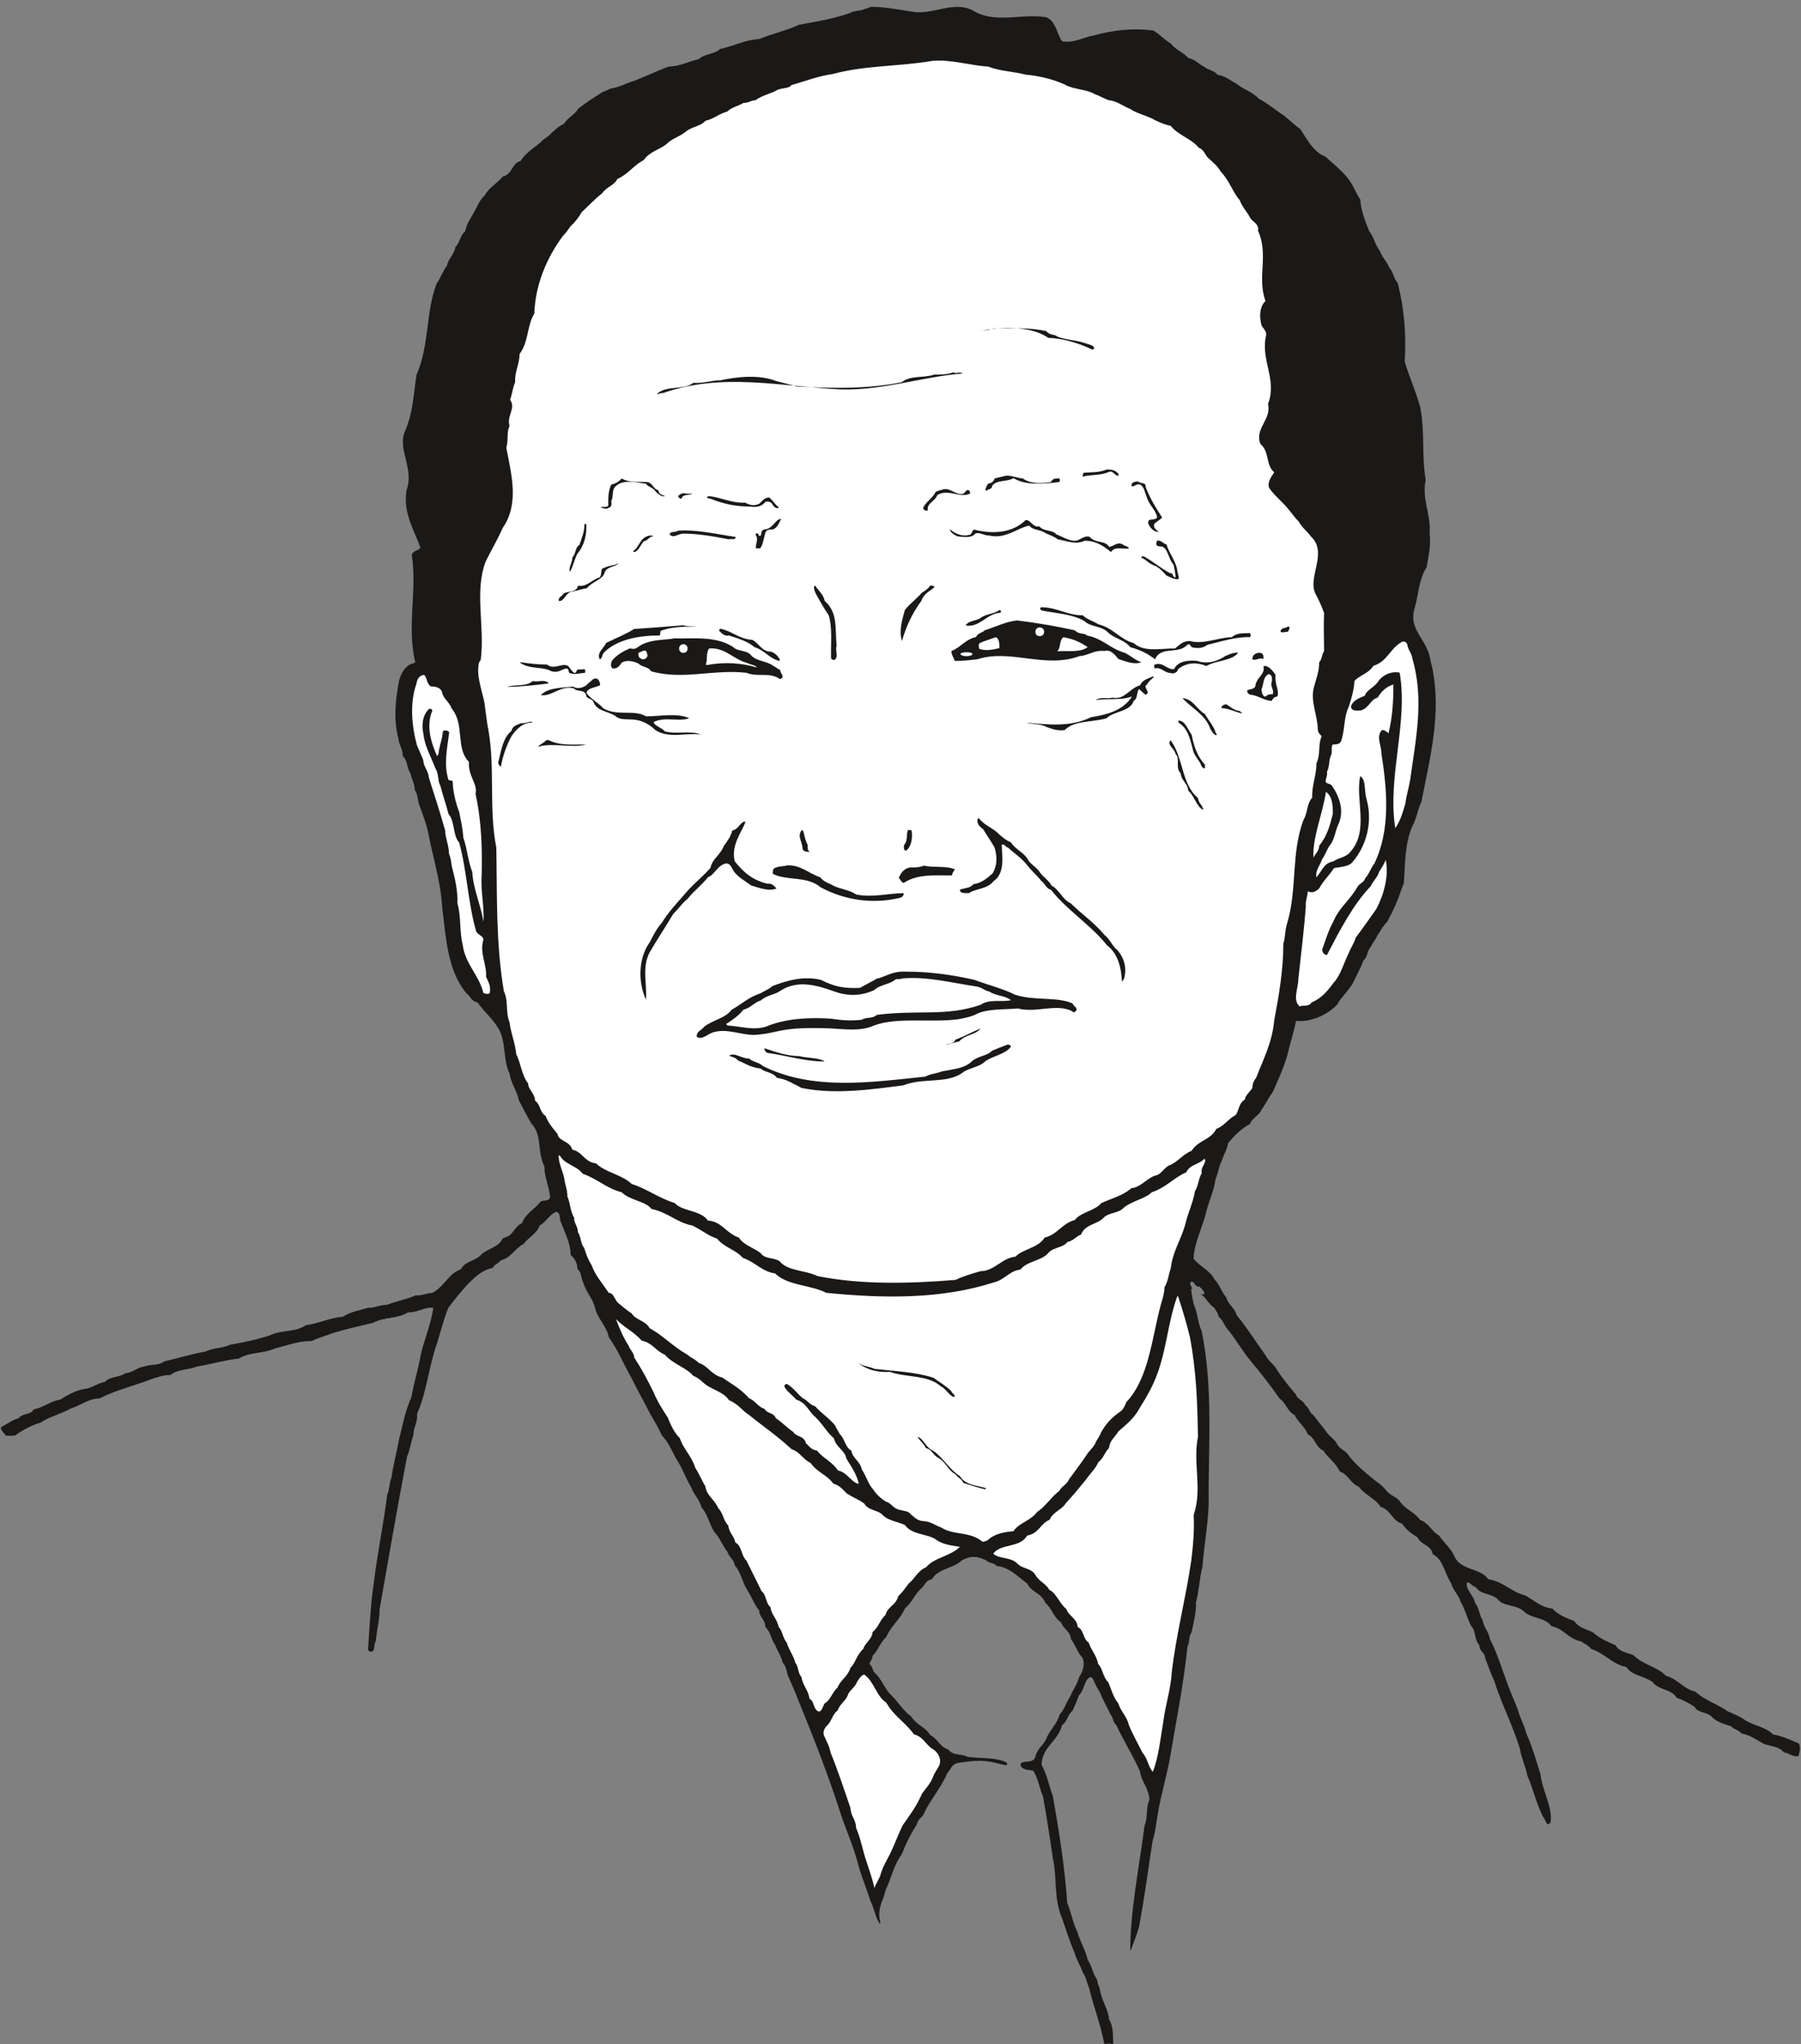 <svg xmlns="http://www.w3.org/2000/svg" xml:space="preserve" width="641.575" height="728.164" fill-rule="evenodd" stroke-linejoin="round" stroke-width="28.222" preserveAspectRatio="xMidYMid" version="1.2" viewBox="0 0 16975 19266"><rect x="0" y="0" width="16975" height="19266" fill="#808080" stroke="none"/><defs class="ClipPathGroup"><clipPath id="a" clipPathUnits="userSpaceOnUse"><path d="M0 0h16975v19266H0z"/></clipPath></defs><g class="SlideGroup"><g class="Slide" clip-path="url(#a)"><g class="Page"><g class="com.sun.star.drawing.ClosedBezierShape"><path fill="none" d="M9 64h16958v19204H9z" class="BoundingBox"/><path fill="#1B1918" d="M8212 64c125 0 259 27 381 45 196 38 397-108 577-10 206 130 470 23 693 64 94 40 99 165 148 226 111 20 195-36 294-54 193-53 369-71 564-48 71 41 99 84 165 122 51 66 122 84 165 137 74 18 99 59 148 81 40 36 99 36 127 77 76 12 119 53 177 83 72 59 153 77 216 145 84 43 155 107 232 155 58 46 104 94 157 130 66 99 124 216 236 259 76 68 163 139 221 216 44 58 67 129 108 188 7 111 48 205 84 299 45 54 58 135 99 183 23 64 66 99 89 158 40 43 45 111 81 147 63 249 81 488 66 742 46 152 104 277 145 424 48 239 12 452 53 691-41 172 53 330 36 505 17 112-13 219-28 318-71 111-76 246-107 365-66 188 58 272 117 417 23 48 25 107 41 152 93 437-18 859-100 1276-35 76-40 132-71 200-89 175-81 384-94 567-28 63-40 114-63 167-26 66-61 132-94 196-48 48-61 86-89 124-23 46-48 76-66 112-38 41-28 99-69 127-30 84-66 142-99 213-39 72-112 135-148 204-97 101-249 167-389 155-23 117-58 219-83 328-36 125-87 229-135 341-41 55-71 119-107 167-23 59-86 74-109 135-84 46-147 109-206 180-12 71-43 107-58 165-31 54-36 125-59 170-17 112-55 193-83 290-36 165-122 315-125 465 61 76 155 109 196 193 51 53 63 112 111 170 23 76 82 99 100 170 101 122 182 254 271 376 33 66 82 84 110 142 58 87 114 153 177 229 13 46 71 53 87 99 38 25 43 81 78 94 41 61 87 107 117 152 36 54 89 79 107 125 33 53 86 58 109 107 80 99 151 152 232 221 46 35 77 55 112 94 36 60 117 71 147 129 54 66 130 89 181 160 84 31 106 107 178 147 50 72 116 125 147 199 58 132 246 106 317 213 145 23 211 117 346 152 89 46 147 112 259 125 53 58 129 89 206 117 40 63 111 76 175 106 71 64 137 87 213 122 36 64 117 71 170 94 87 89 229 112 305 193 120 36 165 125 277 150 89 81 216 122 310 188 56 23 107 46 150 74 86 61 198 66 274 142 99 18 165 53 241 84 23 35 8 94-5 122-58 5-94-36-134-36-43-58-130-58-188-81-76-41-125-81-214-99-28-38-76-38-94-66-81-28-139-41-188-94-48-46-129-31-157-89-53-36-107-64-170-87-48-83-170-71-226-147-82-61-193-58-247-142-139-28-210-135-332-170-26-36-66-49-94-71-130-28-155-117-282-145-54-84-201-71-262-142-74-64-193-41-244-112-66-59-160-41-205-112-39-13-54-46-84-46-18 64 63 122 76 193 41 51 41 122 71 163 13 74 58 107 69 178 66 124 111 277 160 406 30 89 76 183 106 269 23 82 59 138 77 214 58 129 93 256 134 386 18 165 117 305 94 454-13 16-23 16-28 16-18-16-18-41-43-71-64-130-94-265-145-381-20-94-61-181-71-254-71-234-173-422-241-638-36-79-54-137-89-223 0-54-59-66-53-120-54-58-28-129-77-180-40-76-58-160-99-226-17-69-71-104-89-175-63-94-76-229-175-277-13-87-117-89-142-158-64-40-107-71-147-129-94-28-105-130-201-158-56-84-150-112-206-190-76-28-100-117-181-145-41-89-107-120-153-196-76-30-76-122-147-152-25-71-99-122-124-183-69-33-87-122-140-152-94-135-188-254-282-366-71-87-124-180-196-274-45-41-53-100-99-135-5-36-30-61-40-84-59-35-76-99-130-129 10 2 23 2 36 0 0-28-26-51-49-72-45 8-40-50-76-45-23 17 5 53 18 76-5-10-5-10-18-10 5 51 13 104 26 152 38 81 38 180 73 247 112 551 61 1092 66 1633-7 205-45 399-58 586-31 120-31 227-61 336 3 101-23 188-41 282-33 48-15 96-40 137-36 358-107 706-165 1051-33 178-87 359-112 514-18 93-23 180-51 264-43 274-79 556-129 815-23 84-49 137-72 206-5 12-10 18-10 18 0-376 82-775 135-1182 33-76 10-165 46-241-5-112-77-170-89-269-69-155-153-285-224-437-35-28-23-63-51-94-35-76-76-140-101-211-23-35-46-76-59-112-10-22-23-35-28-35-61 13-61 124-111 170-18 48-41 102-61 147-51 41-51 107-99 135-36 152-193 208-193 376 53 96 68 196 106 295 59 335 112 670 135 1005 41 99 51 183 94 270 28 96 76 170 99 266 41 64 48 130 84 181 15 35 10 61 28 81 12 114 84 206 89 300 45 73 35 160 40 236-18-10-63-10-84 0-33-183-104-363-144-533-26-59-26-102-59-143-20-66-61-122-76-183-48-111-84-228-119-327-82-193-46-384-87-564-30-206-56-384-94-589-38-87-43-171-94-242-38-5-84-5-111-35 0-10-8-23-8-23 23-48 119 0 142-71 18-87 87-112 109-188 44-82 97-130 120-211 48-53 63-117 99-170 30-71 66-112 84-183 33-46 58-117 33-180-51-54-74-133-110-178-7-76-71-94-94-158-71-48-83-129-147-183-35-94-134-99-170-182-94-67-165-153-290-166-28-35-68-22-94-50-81-44-157-49-236 0-81 76-221 73-279 175-56 10-61 46-94 81-71 59-94 142-160 193-46 107-125 155-178 272-58 53-74 124-127 175-3 36-25 54-30 79 27 15 27 58 48 81 71 64 94 153 157 211 71 71 117 152 188 201 48 81 135 99 178 175 76 36 91 114 170 135 51 66 127 38 183 71 132 18 264 2 368 53 5 5 5 18 5 25-45 0-91-20-127-25-124-30-231-10-342 5-59 18-59 61-94 94-59 142-163 254-221 384-18 40-56 48-66 99-59 94-99 172-143 284-68 92-91 193-134 297-28 54-28 94-51 143-25 66-36 129-18 193v25c-43-53-56-152-94-223-43-143-89-237-119-361-46-168-107-300-158-452-114-358-259-729-401-1075-28-76-53-129-86-205-26-44-21-112-61-148-16-71-51-111-69-165-43-53-43-129-94-170-2-76-58-94-58-157-49-59-71-130-115-196-45-76-63-175-116-229-6-58-54-76-69-129-48-59-71-135-125-188-45-76-66-175-119-229-18-76-74-124-94-183-58-99-91-198-145-277-43-81-78-162-134-218-36-81-71-135-112-206-58-117-119-221-173-332-76-135-129-267-216-389-23-112-106-170-129-277-26-94-84-145-112-239-25-48-13-94-53-124-5-61-23-99-66-135 0-106-46-190-87-299-25-36 0-97-48-107-63 23-94 94-157 129-26 77-107 112-148 171-89 48-122 134-218 157-28 36-59 36-76 71-105 23-163 84-229 147-81 89-124 143-189 229-46 112-71 219-107 335-76 211-99 470-188 663 8 84-35 125-35 206-28 71-28 130-59 196-94 492-175 962-259 1440 0 106-28 193-35 300-23 30-5 76-33 99-26 7-48-16-41-23 15-206 23-412 53-612 33-282 94-569 127-839 26-66 18-106 41-165 18-129 48-231 71-358 36-147 61-277 117-401 25-142 66-269 89-404 36-150 99-295 117-437-81-10-153 48-239 43-102 64-223 41-330 99-130 31-236 54-371 94-71 28-130 41-206 77-127 0-223 40-350 71-120 53-224 28-336 94-142 17-248 50-396 76-86 35-185 23-251 81-59-5-112 18-160 31-176 68-358 111-506 188-117 5-167 63-269 94-94 53-201 76-287 134-89 28-165 66-241 122-31 3-76 3-89 0-18-33-53-51-41-81 59-28 99-64 163-82 43-53 119-30 142-83 107-23 152-77 249-92 63-38 135-84 229-101 68-5 121-54 193-66 53-56 139-41 193-82 71-5 106-53 177-63 64-26 135-5 188-48 140-33 252-69 394-94 64-36 158-28 229-64 134-23 251-48 376-89 111-53 248-28 335-94 129-18 228-71 353-81 71-48 157-59 236-84 69 0 112-28 180-28 84-35 178-48 267-89 59 5 109-23 158-23 116-61 152-182 270-223 41-81 142-76 195-142 69-59 158-64 199-148 22-10 25-10 35-15 66-20 79-102 147-129 36-97 120-130 178-206 36-13 82 0 87-43-13-110-54-183-54-287-71-135-17-295-122-402-43-73-83-152-119-221-18-94-76-160-86-249-66-134-31-304-107-429-58-95-130-151-198-245-61-12-61-56-102-84-184-218-194-541-229-810-8-134-31-254-64-396-20-94-43-180-61-274-18-99-53-193-89-290-20-53-15-109-45-147 0-59-31-109-41-158-36-53-25-122-71-160 0-68-36-104-41-162-48-183-30-361 5-549 23-76 43-112 99-152 21-11 43-11 54-23-82-335 20-676-33-1011 15-48 68-36 81-71-66-181-165-328-130-541 71-193-76-369-23-534 87-193 87-363 117-553 122-275 84-577 188-856 41-59 59-120 99-171 13-71 67-101 80-177 46-46 41-107 92-148 12-71 53-124 88-188 31-53 49-111 94-147 49-86 112-107 171-180 94-21 83-125 170-148 58-94 152-134 213-200 76-46 112-112 193-148 41-63 102-86 135-142 76-63 165-117 236-162 36-8 48-23 76-31 81-10 142-51 216-71 119-46 208-91 325-135 104 0 188-50 282-68 54-54 160-48 201-97 134-28 234-86 371-94 129-53 261-81 373-134 168-31 338-59 483-112 48-28 96-13 147-41 23 0 41-17 53-17Z"/></g><g class="com.sun.star.drawing.ClosedBezierShape"><path fill="none" d="M3972 226h9338v6889H3972z" class="BoundingBox"/><path fill="#1B1918" d="M8269 229c201-22 382 107 588 28 79-28 155-28 244-15 64 36 132 23 188 58 180 64 358-12 516 5 35 13 48 36 40 59-23 35-15 94 13 119 175 117 358 23 533 5 148-40 318-76 460-30 36 48 89 63 117 101 89 69 165 130 264 181 155 124 401 170 531 312 104 36 129 117 223 153 23 28 59 40 82 76 124 66 157 213 305 264 48 71 119 99 170 178 58 53 61 112 111 165 8 74 31 134 44 188 40 129 94 216 152 327 51 59 53 130 107 171 152 259 139 571 134 863 0 79 41 112 59 191 139 300 112 651 122 951 7 282 96 566-33 830-49 122-36 257-79 386 2 66-33 112-41 173-53 56-106 59-134 132-66 43-107 114-171 142-58 41-101 84-147 135-40 76-13 170-81 229-5 78-31 137-36 205-7-114-99-256-23-376 41-187 122-335 74-528 43-122-38-206-51-300-58-50-71-127-35-198 28-96 58-213 12-307-12-13-12-28-20-41-15-48-58-58-74-104-38-25-53-66-78-94-18-35-54-35-69-79-43-40-94-116-147-144-18-36-59-61-43-94 25-18 38-89 25-120-23-63-58-81-46-124-30-94-106-158-66-247 46-68 107-152 59-246 18-68 5-122 30-184 23-162-129-297-43-444 0-84-71-132-46-236 66-77 49-166 36-260-23-48-61-99-36-152 41-147-17-300-35-447-66-81-135-130-178-229-23-58-51-106-86-147-13-81-94-129-125-188-53-46-58-112-129-129-11-49-51-82-94-107-46-18-59-46-99-64-64-48-130-89-176-139-61-43-124-3-188-43-35-41-106-51-152-77-53-23-89-30-132-71-74-46-135-71-221-86-97-66-226-89-343-125-180-81-368-66-546-116-180-54-335-72-518-94-117-36-206-36-328-13-179 71-364 0-537 71-94 5-170 30-264 36-86 40-183 35-264 76-135 40-254 76-366 129-81 51-168 51-244 89-84 28-142 81-236 104-76 26-124 89-196 99-53 36-109 49-152 97-69 10-99 58-157 86-61 49-148 82-214 148-94 40-112 116-203 147-76 66-150 112-208 188-92 35-94 117-171 142-17 28-35 46-53 74-68 56-104 124-157 167-28 82-82 110-107 171-58 45-46 129-94 170-51 139-117 251-94 404-28 61-71 124-71 193 0 48-23 73-23 124-76 84-63 188-99 290 10 58-23 99-28 144-56 189-25 395-76 586 46 205 99 439 15 632-51 66-58 155-107 224-20 94-94 137-99 223-134 307 41 694-71 993 13 112 38 191 43 303 28 109 13 203 54 299 5 87 53 176 33 247-74-89-33-219-76-308 0-94-54-109-77-193-86-84-122-195-216-241-129-330-83-699-83-1029 43-94 119-160 61-274-120-119-125-312-120-478 59-223-121-429 36-622 63-147 10-308 66-438 127-269 56-564 188-820 56-66 91-150 127-214 40-134 112-241 170-375 61-107 124-224 223-277 26-87 97-94 130-158 43-71 84-129 155-155 117-28 193-134 264-185 117-76 183-178 287-264 76-21 99-71 170-84 59-41 148-46 193-84 94-28 171-81 267-94 64-56 145-46 224-81 109-5 188-46 269-87 140-38 246-106 371-132 142-10 233-63 371-111 99-21 193-46 281-69 64 0 130-25 183-36 94-35 198-63 292-76Z"/></g><g class="com.sun.star.drawing.ClosedBezierShape"><path fill="none" d="M4507 571h7975v11520H4507z" class="BoundingBox"/><path fill="#FFF" d="M8784 574c180-17 350 43 528 53 107 43 247 48 353 76 135 13 259 43 371 94 86 49 206 43 279 89 54 18 84 41 138 59 76 7 127 53 198 81 71 48 170 66 236 107 53 25 89 40 147 53 71 89 193 119 264 206 49 17 59 66 87 94 48 45 89 76 119 129 89 94 112 193 181 272 25 68 71 112 96 162 23 44 89 59 76 125 104 229-12 439 71 663-58 53-61 155-35 236 35 46 51 64 35 112-38 223 110 400 23 623 36 147-129 229-71 376 89 76 48 201 130 267-26 40-66 91-49 145 49 76 138 142 188 210 31 36 59 77 94 112 31 59 84 94 112 137 165 153-33 381 43 539 33 61 59 119 82 183-6 129 0 249 0 358-23 35-18 76-46 106 0 84-26 148-48 229-41 135 35 272 35 412 10 40 23 35 36 58-36 76-8 168-49 254 0 117-45 206-40 323-54 61-41 142-82 210-119 313-58 656-154 973-23 74-16 130-36 193 0 247-41 484-86 723-18 208-107 376-171 543-22 23-35 59-35 94-26 41-66 69-71 109-64 41-54 112-89 148-69 35-104 101-180 129-54 107-173 107-232 206-91 36-127 107-221 142-53 36-71 87-132 94-81 36-132 109-216 117-81 71-182 94-282 140-66 76-193 84-251 160-119 30-165 139-284 165-59 99-206 107-275 180-129 13-200 137-330 137-94 28-160 46-234 82-429 35-885 48-1301-36-122-58-282-46-358-140-64-40-137-17-178-76-69-53-163-76-206-147-122-41-162-153-292-160-66-99-246-87-312-165-160-51-254-130-407-181-94-89-246-106-335-193-112-12-127-111-224-129-22-84-127-76-139-148-46-58-84-96-112-170-58-35-48-111-99-142-5-76-66-107-66-165-59-69-71-198-112-274-10-107-53-206-63-300-41-102-8-201-54-295-76-448-63-902-71-1352-71-361-13-737-71-1087-18-92-28-183-41-280-28-132-80-264-50-381 10-12 15-22 15-22 41-313-63-648 48-930 53-107 117-216 158-312 160-229 83-506 35-757 23-77 0-148 31-206-31-94 63-165 5-246 23-67 23-112 48-166-8-94 41-171 41-265 89-122 68-269 139-381 8-272 120-531 267-729 33-35 51-61 74-94 43-40 78-84 106-134 61-56 130-130 193-178 44-64 112-71 143-135 101-43 147-124 249-178 50-76 149-99 210-147 54-56 130-74 181-117 58-51 147-53 190-106 82-18 122-64 206-87 38-40 109-53 152-81 54 0 71-25 112-25 64-46 135-59 193-89 48-33 122-16 147-54 140-40 257-86 387-104 312-84 635-71 938-124Z"/></g><g class="com.sun.star.drawing.ClosedBezierShape"><path fill="none" d="M9233 3090h1081v206H9233z" class="BoundingBox"/><path fill="#1B1918" d="M9370 3095c161 0 331-11 493 26 26 40 84 28 102 51 95 36 171 31 252 59 36 13 77 18 94 41 6 17-12 30-27 17-125-58-268-100-403-105-157-105-368-100-542-84-46 18-68 8-106 18l137-23Z"/></g><g class="com.sun.star.drawing.ClosedBezierShape"><path fill="none" d="M6190 3508h2882v208H6190z" class="BoundingBox"/><path fill="#1B1918" d="M8990 3508c17 22 58-12 81 12-394 33-742 160-1146 150-565-27-1113-162-1672 33-23 0-46 12-63 12 83-87 254-35 345-107 94 7 165-23 249-23 180-37 371-55 528 5 64 18 142 35 201 53 334 18 671 24 986-41 89-69 201-35 308-72 71 0 122 0 183-22Z"/></g><g class="com.sun.star.drawing.ClosedBezierShape"><path fill="none" d="M10205 4425h339v68h-339z" class="BoundingBox"/><path fill="#1B1918" d="M10430 4425c41 0 76 0 112 41v18c-38 0-49-52-89-37-85 37-171 24-248 45-1-8 0-26 11-37 71-5 142 0 214-30Z"/></g><g class="com.sun.star.drawing.ClosedBezierShape"><path fill="none" d="M9290 4483h702v146h-702z" class="BoundingBox"/><path fill="#1B1918" d="M9482 4483c48-4 107 23 158 26 71 51 170 51 265 34 20-34 35-34 76-34 8 0 13 18 3 34-138 17-319 35-431-37-58 37-161 14-201 72-5 42-41 26-54 49-22-12 5-49 13-67 36-10 53-17 64-51l107-26Z"/></g><g class="com.sun.star.drawing.ClosedBezierShape"><path fill="none" d="M5662 4509h607v287h-607z" class="BoundingBox"/><path fill="#1B1918" d="M5861 4509c66 45 170 27 246 35 49 15 54 69 95 74 13 36 20 44 66 54-28 18-63-18-84-34-23-43-77-48-95-79-94-15-211-40-280 18-48 36-21 90-48 148 7 26 0 59-23 59-26 23-54 0-76 0 15-18 53 5 71-18 0-63-3-136 28-199 54-13 72-31 100-58Z"/></g><g class="com.sun.star.drawing.ClosedBezierShape"><path fill="none" d="M10664 4538h291v479h-291z" class="BoundingBox"/><path fill="#1B1918" d="M10734 4541c14 18 72 3 64 49 43 111 95 194 156 288-18 17-53 40-74 58-16 41 21 53 39 79-39-3-85-38-98-89 0-8 8-23 8-23 23-13 54 0 77-25-8-72-77-113-100-202-18-38-18-81-58-109-37-13-55 23-80 15-9-5 0-23 7-33 18-5 36-17 59-8Z"/></g><g class="com.sun.star.drawing.ClosedBezierShape"><path fill="none" d="M8700 4609h445v205h-445z" class="BoundingBox"/><path fill="#1B1918" d="M8887 4613c68-22 121 58 194 40 21-18 18-28 39-35 15 0 28 17 22 35-101 43-205-50-308 13-23 64-99 72-89 143-18 10-38-2-45-20 27-64 93-93 119-154 23-10 51-17 68-22Z"/></g><g class="com.sun.star.drawing.ClosedBezierShape"><path fill="none" d="M6391 4647h137v54h-137z" class="BoundingBox"/><path fill="#1B1918" d="M6445 4648c28 7 57 5 82 5-30 18-90 0-103 45-16 5-28-8-33-22 15-16 33-28 54-28Z"/></g><g class="com.sun.star.drawing.ClosedBezierShape"><path fill="none" d="M6665 4676h679v114h-679z" class="BoundingBox"/><path fill="#1B1918" d="M6685 4676c114 12 209 67 339 61 48 29 94 29 132 11 29-28 52-60 95-60 35 32 51 62 91 96-18 13-46 0-63-34-11-20-49-30-66-20-28 41-83 54-136 44-147 0-260-26-377-73-23-5-35-5-35-13 0-17 12-5 20-12Z"/></g><g class="com.sun.star.drawing.ClosedBezierShape"><path fill="none" d="M7120 4890h243v279h-243z" class="BoundingBox"/><path fill="#1B1918" d="M7362 4890c-21 45-38 87-79 100-33 0-64 0-72 40-15 54-20 103-46 138h-40c-7-43 30-84-5-130 5-8 15-13 15-13 20 5 12 36 35 23 8-18 0-46 31-58 82 0 107-100 161-100Z"/></g><g class="com.sun.star.drawing.ClosedBezierShape"><path fill="none" d="M8954 4902h1689v303H8954z" class="BoundingBox"/><path fill="#1B1918" d="M9666 4902c51-7 68 74 129 58 46 54 122 28 163 77 66 23 152 87 218 46 31-17 67-36 95-23 54 64 142 28 183 94 46-5 76-53 130-22 17 17 40 10 58 35-53 15-135-25-170 36-61-49-135-107-249-107-87 41-171 0-253-13-45-34-81-41-116-59-49-36-117-23-153-71-114 23-223 130-377 94-53 0-96-36-132-18-35 44-104 31-167 26-38-18-71-41-71-67 40 36 116 78 193 49 17-13 17-59 53-41 181 41 354 18 466-94Z"/></g><g class="com.sun.star.drawing.ClosedBezierShape"><path fill="none" d="M5368 4937h160v453h-160z" class="BoundingBox"/><path fill="#1B1918" d="M5525 4937c8 99-17 203-82 280-30 54-41 125-71 171-17-33 23-87 23-135 35-36 25-95 67-118 23-71 48-124 46-193 0 0 12-7 17-5Z"/></g><g class="com.sun.star.drawing.ClosedBezierShape"><path fill="none" d="M6312 4999h622v85h-622z" class="BoundingBox"/><path fill="#1B1918" d="M6390 5001c184-12 370 35 543 59 0 36-43 13-66 23-135-28-293-54-423-54-54 0-84 39-120 18-10 0-12-11-12-11 7-35 53-13 78-35Z"/></g><g class="com.sun.star.drawing.ClosedBezierShape"><path fill="none" d="M5966 5047h195v157h-195z" class="BoundingBox"/><path fill="#1B1918" d="M6124 5047c8 0 30 0 36 7-41 0-54 42-92 47-36 40-49 95-92 102l-10-7c63-42 63-132 158-149Z"/></g><g class="com.sun.star.drawing.ClosedBezierShape"><path fill="none" d="M10757 5094h355v366h-355z" class="BoundingBox"/><path fill="#1B1918" d="M10917 5095c36 0 41 28 77 35 33 105 94 159 104 259 7 25 13 48 13 66-26 13-77-13-117-31-31-35-67-74-108-92-58-18-81-59-129-76 0-21 30-13 40-3 84 48 143 102 230 148 7 0 20 0 25 13 5 10 10 28 28 28 0-41-13-87-18-118-50-58-50-143-104-171-23-5-44 0-59-18 0-17 0-47 18-40Z"/></g><g class="com.sun.star.drawing.ClosedBezierShape"><path fill="none" d="M5266 5311h564v355h-564z" class="BoundingBox"/><path fill="#1B1918" d="M5820 5311h8c-36 35-115 30-130 88-20 66-114 79-166 144-61 10-102 28-155 35-51 23-58 87-109 87-12-36 33-46 45-72 49-27 120-5 135-73 84 15 136-62 207-80 23-41 0-81 35-86 49-26 99-23 130-43Z"/></g><g class="com.sun.star.drawing.ClosedBezierShape"><path fill="none" d="M7672 5519h216v702h-216z" class="BoundingBox"/><path fill="#1B1918" d="M7683 5519c33 50 77 81 90 144 131 113 95 278 113 421-18 51 18 87-13 130-12 10-30 5-40-8-4-134 15-288-22-407-51-76-87-141-123-207-12-28-27-63-5-73Z"/></g><g class="com.sun.star.drawing.ClosedBezierShape"><path fill="none" d="M8489 5519h321v524h-321z" class="BoundingBox"/><path fill="#1B1918" d="M8767 5519c16 0 33-2 41 15-41 35-100 58-125 130-87 120-141 237-182 377-29-94 0-194 28-293 49-61 113-107 159-161 35-23 62-40 79-68Z"/></g><g class="com.sun.star.drawing.ClosedBezierShape"><path fill="none" d="M9804 5722h1985v493H9804z" class="BoundingBox"/><path fill="#1B1918" d="M9816 5723c145 0 242 76 389 76 46 43 100 53 146 84 142 35 205 143 335 178 99 92 272 46 388 51 46-35 72-71 140-71 126 36 265-33 397-36 51-46 110-33 168-39 8 6 13 24 3 39-130-5-265 39-402 72-45 35-100 35-148 22-15-15-18-38-41-22-86 94-251 7-304 137-67-54-140-89-234-115-53-68-147-81-206-135-66-71-166-51-227-112-127-69-259-69-404-99 0-5-12-10-12-10 0-3 0-20 12-20Z"/></g><g class="com.sun.star.drawing.ClosedBezierShape"><path fill="none" d="M9101 5748h336v151h-336z" class="BoundingBox"/><path fill="#1B1918" d="M9420 5748c15 5 23 22 5 27-125 8-196 145-324 119 33-52 112-39 150-77 56-34 131-34 169-69Z"/></g><g class="com.sun.star.drawing.ClosedBezierShape"><path fill="none" d="M8967 5847h1793v405H8967z" class="BoundingBox"/><path fill="#1B1918" d="M9586 5847c178 22 361 53 544 93 41 44 99 23 112 49 153 28 217 123 359 163 63 31 99 71 157 89-63 26-142-5-216-30-35-41-73-92-132-76-99-11-148 43-234 48-331 122-648-71-964 30-79 10-142 16-213 16-11-34-35-64-31-94 79-28 132-111 231-131 18-41 64-41 82-64 111-35 196-81 305-93Z"/></g><g class="com.sun.star.drawing.ClosedBezierShape"><path fill="none" d="M5645 5892h931v323h-931z" class="BoundingBox"/><path fill="#1B1918" d="M6437 5893c43 12 83 7 137 12-115 0-244 0-348 41-5 18 0 30-8 43-189 0-400 33-529 164-13 17-13 53-36 61-32-61 36-102 61-155 94-47 188-83 262-131 156-10 313-23 461-35Z"/></g><g class="com.sun.star.drawing.ClosedBezierShape"><path fill="none" d="M12069 5904h86v57h-86z" class="BoundingBox"/><path fill="#1B1918" d="M12151 5905c7 24-5 37-16 51-18-6-39 10-63 0-9-14 8-27 24-37 21 5 39-18 55-14Z"/></g><g class="com.sun.star.drawing.ClosedBezierShape"><path fill="none" d="M6779 5925h571v306h-571z" class="BoundingBox"/><path fill="#1B1918" d="M6799 5928c96 18 166 94 290 102 66 30 89 112 179 112 38 13 59 36 81 69v18c-94-18-137-99-237-130-71-59-157-82-242-110-41 10-69-23-91-43 0-5 0-27 20-18Z"/></g><g class="com.sun.star.drawing.ClosedBezierShape"><path fill="none" d="M9501 5931h433v203h-433z" class="BoundingBox"/><path fill="#1B1918" d="M9625 5935c109-17 193 36 300 31 28 51-35 82-35 141-98 54-250 5-345 5-41-36-50-87-41-123 48-23 81-41 121-54Z"/></g><g class="com.sun.star.drawing.ClosedBezierShape"><path fill="none" d="M9224 6005h197v123h-197z" class="BoundingBox"/><path fill="#FFF" d="M9385 6005c35 12 35 67 35 103-54 13-133 31-192 5 0-13-9-36 5-52 54-25 102-36 152-56Z"/></g><g class="com.sun.star.drawing.ClosedBezierShape"><path fill="none" d="M9964 6005h289v134h-289z" class="BoundingBox"/><path fill="#FFF" d="M10022 6005c95 17 153 43 230 94-72 54-195 31-288 39 35-26 17-98 58-133Z"/></g><g class="com.sun.star.drawing.ClosedBezierShape"><path fill="none" d="M5759 6016h1619v385H5759z" class="BoundingBox"/><path fill="#1B1918" d="M6360 6016c176 6 384-26 551 82 39 44 131 26 169 79 56 59 150 51 211 100 28 12 35 28 63 36 0 28 18 36 23 64 0 12-15 22-28 22-94-68-213-15-312-58-311-36-606 71-901-15-23-44-87-37-117-72-53-26-117-36-160-8-23 36-46 59-86 53-22-17-13-53-6-71 46-58 115-94 171-118 58 19 73-17 111-35 105-51 205-41 311-59Z"/></g><g class="com.sun.star.drawing.ClosedBezierShape"><path fill="none" d="M12215 6046h1156v3440h-1156z" class="BoundingBox"/><path fill="#FFF" d="M13220 6047c17-4 35 5 43 23 10 63 40 76 50 139 112 389 31 756-22 1142-16 89-36 150-46 226-25 86-48 162-94 228-77-482 124-996 41-1466-82-15-149 20-194 71-41 71-112 84-135 147-56 23-114 46-130 102 5 41 46 41 94 36 77-21 92-107 158-120 35-63 89-107 148-124 0 152-7 302-46 460-13-11-31-31-62-31-58 67-5 138-5 219 54 346 88 719-66 1039-35 43-50 102-86 137-13 46-53 46-76 87-66 119-170 190-224 321-48 86-77 185-107 269 5 28 22 48 46 48 120-231 244-471 412-648 25-54 66-84 79-135 27-41 45-71 63-112 32 148-18 328-89 462-68 95-129 184-193 268-18 59-46 94-66 145-51 102-74 206-145 284-53 72-112 145-206 183-26 46-77 21-112 38-70-58-13-170-13-256 25-231 53-455 71-684-7-51 18-99 18-145 46 23 81-3 107-26 40-76 105-134 140-193 64-12 140-12 176-58 132-155 190-378 132-589-26-82-3-188-61-219-46 224 84 513-89 709-41 58-117 58-163 94-95 15-107 94-161 150-10-69 36-112 54-170 30-41 46-94 72-130 45-51 53-140 81-198 61-130 8-269-64-371-17-13-43-13-54-28-5-35 19-56 11-96 31-69 13-110 43-168 6-36-5-74 13-91 23 0 59 2 76-28 41-118 23-220 74-329 25-79 48-150 53-241 54-59 135-71 178-143 135-40 164-177 276-228Z"/></g><g class="com.sun.star.drawing.ClosedBezierShape"><path fill="none" d="M6151 6081h419v214h-419z" class="BoundingBox"/><path fill="#1B1918" d="M6414 6083c46 0 107-11 152 16 13 67-30 120-53 184-117 23-260 8-341-69-5-23-30-59-18-76 84-27 175-9 260-55Z"/></g><g class="com.sun.star.drawing.ClosedBezierShape"><path fill="none" d="M6650 6109h487v183h-487z" class="BoundingBox"/><path fill="#FFF" d="M6685 6111c150-11 227 103 357 137 38 18 76 20 94 43-145-43-301-54-464-25h-22c22-37 0-114 35-155Z"/></g><g class="com.sun.star.drawing.ClosedBezierShape"><path fill="none" d="M10878 6150h793v198h-793z" class="BoundingBox"/><path fill="#1B1918" d="M11644 6152c8 0 18-4 26 0-59 78-211 71-300 125-98-41-189-31-265 28-8 36-48 48-71 38-61-2-94-61-148-43-7-10-11-23-5-35 76-35 122 53 186 40 38-82 147-82 214-77 104 37 201 0 269-46 31-12 61-28 94-30Z"/></g><g class="com.sun.star.drawing.ClosedBezierShape"><path fill="none" d="M11803 6152h107v67h-107z" class="BoundingBox"/><path fill="#1B1918" d="M11867 6152c23 0 36 7 41 31v29c-38-21-65 18-105 2 0-36 27-60 64-62Z"/></g><g class="com.sun.star.drawing.ClosedBezierShape"><path fill="none" d="M6017 6131h87v84h-87z" class="BoundingBox"/><path fill="#FFF" d="M6089 6136c17 34 25 60-21 78-49-3-56-37-49-63 10 0 59-32 70-15Z"/></g><g class="com.sun.star.drawing.ClosedBezierShape"><path fill="none" d="M4902 6241h616v112h-616z" class="BoundingBox"/><path fill="#1B1918" d="M4907 6241c83 12 156 22 249 22 69 55 145-22 199 14 23 23 36 54 59 65 18 0 18-16 25-29 18-8 46 0 69-8 8 8 13 21 3 37-39 0-94 20-138 2-23-2 0-39-36-44-59 13-71 44-140 26-89-49-196-13-295-80l5-5Z"/></g><g class="com.sun.star.drawing.ClosedBezierShape"><path fill="none" d="M11755 6276h292v330h-292z" class="BoundingBox"/><path fill="#1B1918" d="M11925 6276c38 5 73 48 98 84-13 82 41 158 15 205-28 2-40 17-51 40-72 0-135-56-207-58-18-10-30-29-23-42 23-10 63-10 74-35 8-87 97-113 77-189 7-5 17-5 17-5Z"/></g><g class="com.sun.star.drawing.ClosedBezierShape"><path fill="none" d="M11890 6353h111v213h-111z" class="BoundingBox"/><path fill="#FFF" d="M11957 6353c30 5 35 30 30 72-18 45 23 71 10 117-23 0-46 0-69 23-26 0-36-35-38-69 25-59 12-113 67-143Z"/></g><g class="com.sun.star.drawing.ClosedBezierShape"><path fill="none" d="M3884 6359h737v3009h-737z" class="BoundingBox"/><path fill="#FFF" d="M3997 6360c31 27 23 86 64 109 59 0 100 20 107 61 13 58 72 91 87 144 129 153 35 376 165 506-10 135 85 206 62 302 58 264 63 517 58 768-12 150 28 303 16 437-23-157-94-300-105-470-41-106-49-228-84-322-6-90-23-161-39-243-35-89-61-205-61-289-17-13-33-5-40-13-46-145-13-292 7-449-12-21-53-21-60-8-6 81-36 142-41 213-5 5-13 21-13 21-59-132-105-287-46-427 0-13-13-26-31-18-64 59-69 163-53 229 12 122 71 216 112 327 36 54 21 120 49 168 23 94 53 170 76 264 63 74 40 207 101 270 74 272 82 564 159 834 13 38 69 43 69 83-39 122 35 237 25 348 28 59 46 94 35 153-7 17-48 5-60 0-41-170-172-272-195-455-33-129-12-259-50-391 5-112-21-224-44-313-17-58-12-101-35-152 0-79-36-152-36-219-50-178-99-328-153-496-5-68-53-109-53-167-23-59-41-94-59-137-52-188-70-407-5-587 5-43 28-76 71-81Z"/></g><g class="com.sun.star.drawing.ClosedBezierShape"><path fill="none" d="M9674 6375h1201v509H9674z" class="BoundingBox"/><path fill="#1B1918" d="M10865 6375c33 0-43 40-53 76-48 20 41 76-13 96-10-2-51-43-63-53-23 23-13 94-49 109-35 108-194 98-257 166-142 41-300 18-396 112-70 8-111-10-166-28-69-36-135-25-193-43 205 20 420 43 608-51 152-23 293-63 376-179 6-5 6-15 6-15-108 38-220 15-337 33 46-33 107-10 158-23 115 23 156-86 260-117 23-53 76-61 119-83Z"/></g><g class="com.sun.star.drawing.ClosedBezierShape"><path fill="none" d="M5098 6394h1512v534H5098z" class="BoundingBox"/><path fill="#1B1918" d="M5627 6397c13 0 35 44 28 61-41 23-117 23-127 71 28 51 127 105 157 146 135 79 292 8 404 76 137 0 291-35 408 18-105 36-229-18-337 36 13 40 80 53 108 89 122 28 234-13 340 30-139-23-299 41-430-43-175-165-295-58-381-135-71-45-170-45-201-125-12-41-71-33-71-69-15-58-92-30-113-63-121-38-205 76-314 63 58-71 203-71 304-81 54 33 123-3 141-30 36-26 53-58 84-44Z"/></g><g class="com.sun.star.drawing.ClosedBezierShape"><path fill="none" d="M4779 6417h394v58h-394z" class="BoundingBox"/><path fill="#1B1918" d="M5019 6419c54 10 125-20 153 22-112 14-263 32-392 32 76-25 185 0 239-54Z"/></g><g class="com.sun.star.drawing.ClosedBezierShape"><path fill="none" d="M11146 6581h325v349h-325z" class="BoundingBox"/><path fill="#1B1918" d="M11158 6581c95 17 123 107 199 148 31 58 83 113 100 174 8 15 13 22 13 22-18 16-48-30-63-58-45-131-174-192-261-286h12Z"/></g><g class="com.sun.star.drawing.ClosedBezierShape"><path fill="none" d="M11513 6637h198v88h-198z" class="BoundingBox"/><path fill="#1B1918" d="M11561 6639c31 20 73 57 123 62 13 10 18 15 26 23-46-6-131-50-194-50-12-15 15-33 33-35 7-4 12 0 12 0Z"/></g><g class="com.sun.star.drawing.ClosedBezierShape"><path fill="none" d="M11105 6791h253v452h-253z" class="BoundingBox"/><path fill="#1B1918" d="M11127 6794c51 15 71 86 105 131 21 109 54 206 125 282v34c-10 2-23-6-31-18-27-74-73-94-86-171-24-92-44-172-108-225-12-5-22-18-27-23 0-22 15-10 22-10Z"/></g><g class="com.sun.star.drawing.ClosedBezierShape"><path fill="none" d="M4696 6801h326v424h-326z" class="BoundingBox"/><path fill="#1B1918" d="M4987 6804c5 0 18-9 33 5-92 0-153 61-199 129-49 90-82 189-100 286-13-3-35-31-20-59 25-106 43-214 120-277 10-49 51-54 86-71 37 0 60-8 80-13Z"/></g><g class="com.sun.star.drawing.ClosedBezierShape"><path fill="none" d="M5072 6975h454v63h-454z" class="BoundingBox"/><path fill="#1B1918" d="M5171 6975c106 55 237 41 354 41-140 38-301-20-453 21 12-21 58-36 76-62h23Z"/></g><g class="com.sun.star.drawing.ClosedBezierShape"><path fill="none" d="M11021 6977h320v658h-320z" class="BoundingBox"/><path fill="#1B1918" d="M11034 6977c122 167 99 409 257 544 8 56 49 71 49 112-64-33-82-132-140-181-8-76-67-94-72-166-54-48 0-134-48-180-6-48-88-89-46-129Z"/></g><g class="com.sun.star.drawing.ClosedBezierShape"><path fill="none" d="M12379 7463h185v622h-185z" class="BoundingBox"/><path fill="#FFF" d="M12497 7463c60 38 67 129 65 209-28 112-54 206-128 298-3 56-39 76-54 114-12-189 87-412 117-621Z"/></g><g class="com.sun.star.drawing.ClosedBezierShape"><path fill="none" d="M9047 7711h1560v1541H9047z" class="BoundingBox"/><path fill="#1B1918" d="M9227 7711c48 68 137 93 190 152 42 35 60 53 111 76 43 66 119 94 155 153 27 53 81 76 111 119 36 56 94 86 117 135 76 40 104 134 180 166 112 111 215 175 319 299 53 41 76 110 119 140 71 81 94 178 64 277-10 13-18 23-18 23-5-122-36-264-140-341-155-195-377-330-529-524-48-13-61-66-89-81-43-56-99-102-134-150-59-74-120-109-183-168-23-2-31-38-59-25 5 107 33 269-77 343-58 76-170 68-231 112-36 0-86 5-86-31 35-18 99-13 127-53 78-10 132-59 182-102 44-76 44-157 18-244-35-61-71-111-107-172-35-23-58-54-55-89 0-10 15-15 15-15Z"/></g><g class="com.sun.star.drawing.ClosedBezierShape"><path fill="none" d="M6036 7743h1284v1679H6036z" class="BoundingBox"/><path fill="#1B1918" d="M7009 7744s16 0 18 2c-41 104-138 221-102 371 82 104 171 180 308 211 46-5 63 23 86 45-68 31-162-5-238-28-66-48-126-78-167-137-20-33-30-71-71-71-83 18-106 107-170 130-61 78-137 132-193 205-56 44-84 94-133 139-74 124-152 241-223 363-77 142-23 305-36 447-75-165-73-389 36-541 35-69 66-130 114-183 56-94 141-186 207-260 73-92 167-163 251-257 10-43 31-76 64-111 25-31 48-59 61-94 35-49 68-94 81-148 53-10 63-58 107-83Z"/></g><g class="com.sun.star.drawing.ClosedBezierShape"><path fill="none" d="M7538 7823h105v208h-105z" class="BoundingBox"/><path fill="#1B1918" d="M7566 7823c18 40 18 89 47 140 0 27-5 60 28 67-18-5-57 5-75-25-3-70-52-123-13-177l13-5Z"/></g><g class="com.sun.star.drawing.ClosedBezierShape"><path fill="none" d="M8518 7821h79v197h-79z" class="BoundingBox"/><path fill="#1B1918" d="M8558 7823c12 0 20-4 35 5 8 66 0 148-52 189-24 0-24-31-20-54 37-35 20-107 37-140Z"/></g><g class="com.sun.star.drawing.ClosedBezierShape"><path fill="none" d="M7283 8155h1237v337H7283z" class="BoundingBox"/><path fill="#1B1918" d="M7416 8156c130-9 206 77 318 113 25 43 89 56 132 84 75 30 141 35 204 77 153 31 295-10 447-13 5 18-15 41-33 44-261 63-523 22-748-98-132-112-317-58-452-128-1-25 0-53 28-58 41-18 64-8 104-21Z"/></g><g class="com.sun.star.drawing.ClosedBezierShape"><path fill="none" d="M8471 8158h530v165h-530z" class="BoundingBox"/><path fill="#1B1918" d="M8707 8158c95 22 206-2 293 35-10 19-23 29-28 57-153 2-321-18-456 72-28-15-28-36-45-47 17-43 50-95 111-100 54 0 82 0 125-17Z"/></g><g class="com.sun.star.drawing.ClosedBezierShape"><path fill="none" d="M6566 9155h3583v628H6566z" class="BoundingBox"/><path fill="#1B1918" d="M8543 9157c216 0 421 28 640 77 142 53 264 81 388 142 188 58 391 15 539 81 7 29 48 37 35 67-15 10-15 15-22 18-140-98-354 10-529-38-134 12-277 2-381 48-56 30-114 41-178 53-264 36-569-23-796 59-122 58-279 35-411 28-493-18-467 43-711 61-127 5-264-66-399-23-53 18-104 76-152 40 0-53 45-58 71-94 86-66 198-78 259-160 89-49 165-122 269-153 46-28 84-41 117-71 152-58 299-94 454-58 130 66 221 83 369 76 78-41 231-125 147-82 113-30 156-77 291-71Z"/></g><g class="com.sun.star.drawing.ClosedBezierShape"><path fill="none" d="M6843 9217h2687v476H6843z" class="BoundingBox"/><path fill="#FFF" d="M8517 9220c232-17 456 43 680 76 58 8 76 38 129 49 59 41 145 36 203 81-86 21-203-15-287 44-327 112-577 45-976 94-48 41-99 18-142 46-104 13-198 5-295-10-206-13-428-2-611 76-119 36-228-2-363-12-7-11-12-13-12-13 63-41 111-71 165-136 71-17 99-68 162-86 59-53 135-53 191-95 163-102 341-48 506 11 130 46 252 41 373-14 54-53 150-53 206-104 36 5 48-5 71-7Z"/></g><g class="com.sun.star.drawing.ClosedBezierShape"><path fill="none" d="M8913 9693h330v155h-330z" class="BoundingBox"/><path fill="#1B1918" d="M9242 9693c-48 63-141 53-202 122-46 8-87 26-127 31 27-13 76-5 92-48 79-28 156-72 237-105Z"/></g><g class="com.sun.star.drawing.ClosedBezierShape"><path fill="none" d="M6871 9844h2659v442H6871z" class="BoundingBox"/><path fill="#1B1918" d="M9496 9845c5 0 23-4 33 18-50 71-162 86-238 135-61 64-166 64-226 117-150 100-375 41-548 113-315 41-650 89-962 25-77-38-143-84-232-95-38-55-122-53-153-88-91-8-147-49-216-77-23-30-53-30-83-44 58-33 114 27 190 27 38 35 94 35 130 71 470 234 1017 153 1532 99 43-26 97-26 156-49 109-22 211-27 280-94 55-51 147-51 190-100 51-22 99-40 147-58Z"/></g><g class="com.sun.star.drawing.ClosedBezierShape"><path fill="none" d="M7201 9881h574v125h-574z" class="BoundingBox"/><path fill="#1B1918" d="M7211 9881c106 36 214 72 321 72 91 23 171 10 242 51-184 0-349-54-543-82-18-7-20-26-30-36l10-5Z"/></g><g class="com.sun.star.drawing.ClosedBezierShape"><path fill="none" d="M5265 10889h6095v3642H5265z" class="BoundingBox"/><path fill="#FFF" d="M5277 10891c48 86 160 94 214 170 144 51 228 140 368 175 76 77 228 84 282 158 152 30 246 132 383 155 87 41 153 99 234 124 72 87 179 105 242 181 120 40 178 129 305 147 120 117 335 107 483 183 536 53 1077 63 1582-99 104-26 140-107 247-120 66-81 193-81 260-152 40-58 147-53 182-107 59-12 87-58 130-71 41-104 163-94 221-167 48-38 119-36 165-71 76-77 213-94 282-161 135-45 213-142 323-187 35-77 132-77 172-130 28 41-40 76-25 137-36 64-28 112-64 170-22 122-63 193-88 300-41 158-122 264-140 427-23 61-23 119-59 178-2 58-17 106-35 165-84 310-112 694-325 918-15 40-33 76-64 94-81 58-129 111-175 193-13 40-41 66-53 101-23 46-54 64-82 109-56 84-111 155-165 229-25 56-66 61-94 112-76 56-129 147-206 195-59 84-178 107-224 183-94 10-178 23-246 87-21 7-44 20-54 7-119-94-266-53-383-129-54-18-104-59-163-59-66-5-84-35-124-66-18-30-66-30-99-40-71-13-79-64-132-77-56-35-92-71-122-116-49-54-64-125-107-188-15-79-86-102-99-178-58-31-64-117-107-153-15-30-33-53-45-83-54-69-138-122-188-181-59-18-72-58-117-76-56-48-97-107-150-135-20 0-28 16-20 33 38 54 76 77 109 115 94 28 117 112 172 157 77 71 112 148 181 206 25 94 101 107 119 193 51 84 94 142 117 236-61 0-112-112-196-124-58-87-144-117-198-188-61-10-76-46-106-71-13-69-94-59-117-104-61-41-102-89-165-130-23-58-84-41-107-89-63-18-86-76-145-99-84-94-167-135-254-196-107-27-130-109-224-139-31-36-76-48-104-76-138-78-224-177-356-250-41-74-130-74-170-140-46-28-87-66-122-94-41-31-43-99-94-99-61-94-125-160-160-259-36-59-51-99-71-165-36-41-28-104-59-148 0-58-40-86-35-134-41-71-36-142-64-201 0-68-23-109-30-175-18-76-53-140-53-213l12 2Z"/></g><g class="com.sun.star.drawing.ClosedBezierShape"><path fill="none" d="M9362 12212h1930v4488H9362z" class="BoundingBox"/><path fill="#FFF" d="M11106 12224c41 125 76 241 109 376 61 323 71 617 76 941-50 254 44 483-40 737 7 144-5 287-23 429-53 363-140 686-183 1047-10 170-64 328-81 475-28 165-46 341-99 470-44-53-44-119-98-183-46-94-91-170-127-259-18-81-76-127-99-203-53-66-66-137-96-201-51-48-51-129-94-170-16-84-64-125-89-202-56-35-46-124-104-147-6-81-89-107-107-170-71-58-87-142-163-183-30-58-95-76-130-140-41-66-120-53-170-106-61-64-178-41-226-94 78-99 248-49 320-170 111-18 121-112 211-148 31-76 117-94 153-157 71-76 124-142 193-226 40-59 84-94 112-158 58-48 61-99 101-134 10-77 54-99 89-158 81-71 150-124 203-224 67-107 126-209 171-338 84-239 97-485 183-716l8 12Z"/></g><g class="com.sun.star.drawing.ClosedBezierShape"><path fill="none" d="M5806 12431h3243v3701H5806z" class="BoundingBox"/><path fill="#FFF" d="M5806 12431c76 81 172 121 243 205 94 13 135 99 216 130 76 89 206 124 269 200 59 23 94 69 130 92 79 48 165 71 206 137 94 41 119 94 190 140 130 106 264 195 400 322 81 26 107 97 180 130 61 89 155 112 214 195 63 18 86 54 129 94 64 41 107 54 163 94 38 69 137 59 178 113 53 48 124 54 205 89 66 94 206 81 290 135 63 50 152 58 229 71-94 91-242 99-320 193-77 30-105 107-163 152-36 49-64 89-99 120-20 86-102 99-119 175-59 58-69 122-122 162-8 74-66 94-89 160-64 59-71 130-120 178-28 87-91 109-122 186-53 48-66 119-122 150-17 27-25 76-55 76-56-21-39-97-87-120-12-86-63-122-76-205-36-41-25-94-58-135-18-71-59-117-80-188-41-48-41-117-76-147-16-82-74-122-77-188-50-41-35-112-86-153-53-111-94-188-142-287-51-48-41-137-104-170-13-66-61-91-66-160-49-46-49-120-94-161-36-86-112-122-122-206-36-63-61-122-97-180-35-112-109-170-145-277-58-58-88-134-114-195-56-87-94-145-134-239-59-120-112-219-181-325-2-46-43-76-53-112-48-71-94-180-119-251Z"/></g><g class="com.sun.star.drawing.ClosedBezierShape"><path fill="none" d="M8089 12841h910v326h-910z" class="BoundingBox"/><path fill="#1B1918" d="M8090 12842c40 36 111 36 152 59 203 23 387 28 557 84 59 41 115 77 165 122 8 28 44 36 31 59-43-5-76-76-125-99-124-113-328-82-481-138-106 7-213-16-289-77-12-14-10-10-10-10Z"/></g><g class="com.sun.star.drawing.ClosedBezierShape"><path fill="none" d="M8651 13541h647v497h-647z" class="BoundingBox"/><path fill="#1B1918" d="M8651 13541c60 25 76 106 149 134 95 71 154 179 248 237 51 84 148 84 242 112 23 0-25 13 0 13-56-13-132-36-209-61-18-41-56-51-74-81-71-36-94-123-173-161-46-33-54-74-107-87-21-48-76-84-76-106Z"/></g><g class="com.sun.star.drawing.ClosedBezierShape"><path fill="none" d="M7762 15781h1100v2014H7762z" class="BoundingBox"/><path fill="#FFF" d="M8145 15781c94 66 115 205 207 264 20 30 36 58 53 76 66 81 148 137 209 224 91 23 109 99 180 140 48 31 84 94 58 155-22 41-45 69-58 107-28 68-66 104-104 157-53 122-114 201-183 300-41 86-76 179-117 265-38 76-76 135-95 213-18 41-43 77-53 112-18-84-48-167-76-254-36-101-54-218-97-313 0-76-51-112-53-188-64-183-115-346-188-523-10-59-33-94-56-148-24-40 0-87 28-110 41-43 46-102 94-137 30-76 81-89 101-158 28-48 64-61 82-111 18-26 35-61 68-71Z"/></g><g class="com.sun.star.drawing.ClosedBezierShape"><path fill="none" d="M9599 5872h266v266h-266z" class="BoundingBox"/><path fill="#1B1918" d="M9728 5872c77 0 136 63 136 135 0 71-59 130-136 130-66 0-129-59-129-130 0-72 63-135 129-135Z"/></g><g class="com.sun.star.drawing.ClosedBezierShape"><path fill="none" d="M9759 5913h83v83h-83z" class="BoundingBox"/><path fill="#FFF" d="M9799 5913c24 0 42 17 42 40 0 29-18 42-42 42-23 0-40-13-40-42 0-23 17-40 40-40Z"/></g><g class="com.sun.star.drawing.ClosedBezierShape"><path fill="none" d="M6238 6030h266v266h-266z" class="BoundingBox"/><path fill="#1B1918" d="M6367 6030c77 0 136 63 136 135 0 71-59 130-136 130-66 0-129-59-129-130 0-72 63-135 129-135Z"/></g><g class="com.sun.star.drawing.ClosedBezierShape"><path fill="none" d="M6401 6071h81v84h-81z" class="BoundingBox"/><path fill="#FFF" d="M6442 6071c21 0 39 17 39 40 0 27-18 42-39 42-24 0-41-15-41-42 0-23 17-40 41-40Z"/></g><g class="com.sun.star.drawing.ClosedBezierShape"><path fill="none" d="M9053 6147h114v39h-114z" class="BoundingBox"/><path fill="#FFF" d="M9112 6147c31 0 54 7 54 18 0 8-23 19-54 19-37 0-59-11-59-19 0-11 22-18 59-18Z"/></g></g></g></g></svg>
